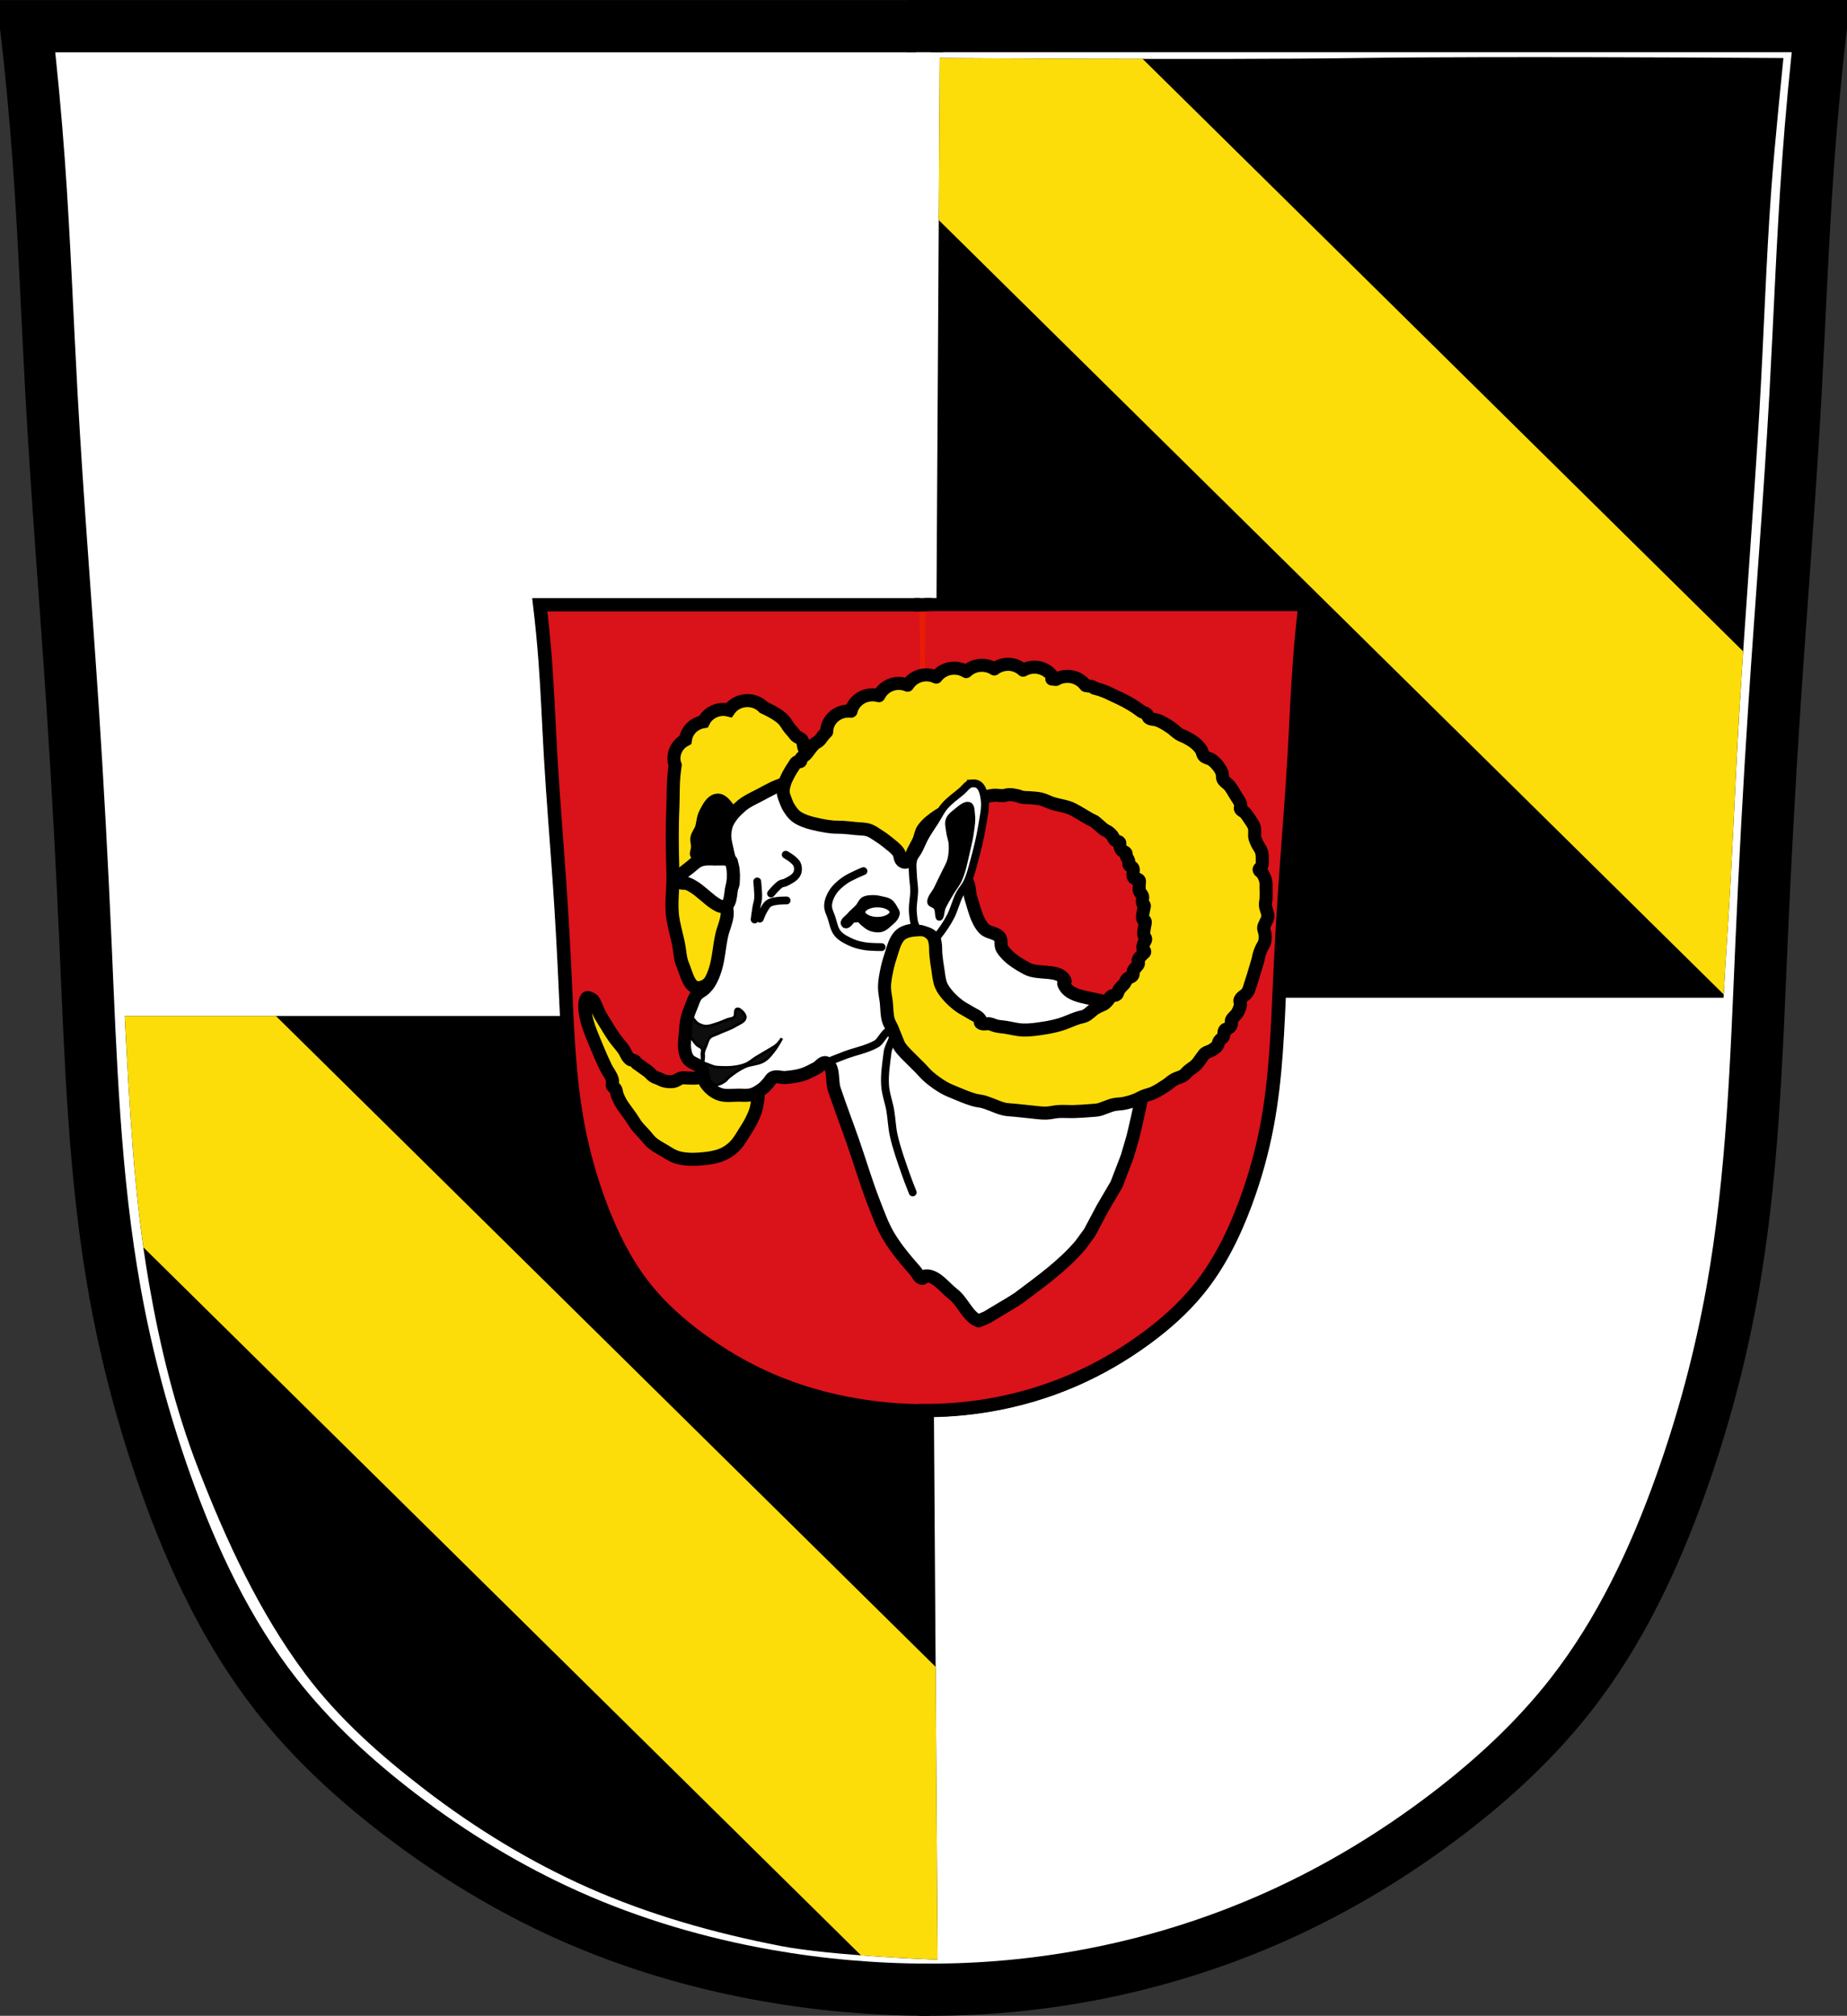 <?xml version="1.0" encoding="UTF-8" standalone="no"?>
<!-- Created with Inkscape (http://www.inkscape.org/) -->

<svg
   xmlns:dc="http://purl.org/dc/elements/1.1/"
   xmlns:cc="http://creativecommons.org/ns#"
   xmlns:rdf="http://www.w3.org/1999/02/22-rdf-syntax-ns#"
   xmlns:svg="http://www.w3.org/2000/svg"
   xmlns="http://www.w3.org/2000/svg"
   xmlns:sodipodi="http://sodipodi.sourceforge.net/DTD/sodipodi-0.dtd"
   xmlns:inkscape="http://www.inkscape.org/namespaces/inkscape"
   width="707.777"
   height="772.541"
   id="svg5280"
   version="1.1"
   inkscape:version="0.48.4 r9939"
   sodipodi:docname="Wappen Dietersheim.svg">
  <rect width="100%" height="100%" fill="#333333" stroke="none"/>
  <defs
     id="defs5282">
    <inkscape:path-effect
       is_visible="true"
       id="path-effect3875"
       effect="spiro" />
    <inkscape:path-effect
       is_visible="true"
       id="path-effect3875-7"
       effect="spiro" />
    <inkscape:path-effect
       is_visible="true"
       id="path-effect3904"
       effect="spiro" />
    <inkscape:path-effect
       is_visible="true"
       id="path-effect3875-4"
       effect="spiro" />
    <inkscape:path-effect
       is_visible="true"
       id="path-effect3875-7-5"
       effect="spiro" />
    <inkscape:path-effect
       is_visible="true"
       id="path-effect3904-5"
       effect="spiro" />
    <inkscape:path-effect
       is_visible="true"
       id="path-effect3904-4"
       effect="spiro" />
    <inkscape:path-effect
       is_visible="true"
       id="path-effect3875-74"
       effect="spiro" />
    <inkscape:path-effect
       is_visible="true"
       id="path-effect3875-7-0"
       effect="spiro" />
    <inkscape:path-effect
       is_visible="true"
       id="path-effect3904-9"
       effect="spiro" />
    <inkscape:path-effect
       is_visible="true"
       id="path-effect3875-74-6"
       effect="spiro" />
    <inkscape:path-effect
       is_visible="true"
       id="path-effect3875-7-0-1"
       effect="spiro" />
    <inkscape:path-effect
       is_visible="true"
       id="path-effect3904-9-8"
       effect="spiro" />
  </defs>
  <sodipodi:namedview
     id="base"
     pagecolor="#ffffff"
     bordercolor="#666666"
     borderopacity="1.0"
     inkscape:pageopacity="0.0"
     inkscape:pageshadow="2"
     inkscape:zoom="0.68345847"
     inkscape:cx="353.88834"
     inkscape:cy="386.27072"
     inkscape:document-units="px"
     inkscape:current-layer="layer1"
     showgrid="false"
     inkscape:window-width="1366"
     inkscape:window-height="745"
     inkscape:window-x="-8"
     inkscape:window-y="-8"
     inkscape:window-maximized="1"
     inkscape:snap-midpoints="true"
     inkscape:snap-smooth-nodes="true"
     inkscape:object-nodes="true"
     inkscape:snap-nodes="false"
     fit-margin-top="0"
     fit-margin-left="0"
     fit-margin-right="0"
     fit-margin-bottom="0" />
  <g
     inkscape:label="Ebene 1"
     inkscape:groupmode="layer"
     id="layer1"
     transform="translate(-21.307,-107.507)">
    <path
       style="fill:#ffffff;stroke:#000000;stroke-width:1px;stroke-linecap:butt;stroke-linejoin:miter;stroke-opacity:1"
       d="m 32.123,116.483 685.212,2.679 -13.396,255.866 -10.047,170.801 -18.085,111.188 -30.141,72.339 -46.217,57.603 -77.028,52.245 -83.726,27.462 -81.716,4.019 -79.037,-16.745 -61.622,-24.783 -59.613,-40.188 -45.547,-51.575 L 81.019,658.356 59.585,557.215 52.887,442.009 40.831,229.68 z"
       id="path3067-1"
       inkscape:connector-curvature="0" />
    <path
       style="fill:none;stroke:#000000;stroke-width:20;stroke-linecap:butt;stroke-linejoin:miter;stroke-miterlimit:4;stroke-opacity:1;stroke-dasharray:none"
       d="m 377.387,870.048 c -20.737,-0.002 -41.474,-1.812 -61.899,-5.401 -26.241,-4.611 -51.999,-12.178 -76.323,-23.05 C 216.176,831.322 194.531,818.126 174.525,802.834 157.044,789.471 140.73,774.43 127.169,757.102 108.33,733.028 95.137,704.972 84.895,676.17 76.44,652.391 69.889,627.931 65.408,603.094 57.397,558.686 56.035,513.391 54.041,468.311 c -1.317,-29.787 -2.918,-59.562 -4.872,-89.314 -2.63,-40.062 -5.899,-80.082 -8.119,-120.169 -1.649,-29.771 -2.719,-59.576 -4.872,-89.314 -1.256,-17.353 -2.88,-34.68 -4.872,-51.965 57.378,-1e-5 114.756,-1e-5 172.133,-1e-5 56.295,0 112.59,0 168.886,1e-5"
       id="path3873-7"
       inkscape:path-effect="#path-effect3875-4"
       inkscape:original-d="m 377.38749,870.04821 c 0,0 -41.56064,-1.48631 -61.89852,-5.40119 -26.09688,-5.02344 -52.02181,-12.2925 -76.32326,-23.04989 C 216.1918,831.42739 194.46398,818.11979 174.52505,802.83375 157.10969,789.48238 140.3112,774.67573 127.16922,757.10182 108.94181,732.72751 95.92918,704.53505 84.89528,676.16961 75.75604,652.67487 69.73241,627.93026 65.40849,603.09415 57.67519,558.67493 57.16392,513.28963 54.0412,468.31052 51.97618,438.56637 50.98648,408.75639 49.1695,378.99606 46.72289,338.92317 43.49662,298.90041 41.05001,258.82752 c -1.81698,-29.76032 -2.66782,-59.58028 -4.8717,-89.31445 -1.28597,-17.34995 -4.8717,-51.96477 -4.8717,-51.96477 0,0 115.28816,-0.80646 172.13331,-1e-5 56.84516,0.80646 168.88552,1e-5 168.88552,1e-5"
       inkscape:connector-curvature="0"
       sodipodi:nodetypes="caaaaaaaaaaczc" />
    <path
       style="fill:none;stroke:#000000;stroke-width:20;stroke-linecap:butt;stroke-linejoin:miter;stroke-miterlimit:4;stroke-opacity:1;stroke-dasharray:none"
       d="m 373.534,870.014 c 20.484,0.282 40.994,-1.366 61.17,-4.915 26.352,-4.636 52.138,-12.525 76.521,-23.543 22.944,-10.369 44.621,-23.494 64.641,-38.763 17.496,-13.345 33.8,-28.399 47.356,-45.732 18.831,-24.08 32.03,-52.131 42.274,-80.932 8.458,-23.778 15.007,-48.239 19.487,-73.075 8.01,-44.408 9.374,-89.703 11.367,-134.784 1.317,-29.787 2.918,-59.562 4.872,-89.314 2.63,-40.062 5.899,-80.082 8.119,-120.169 1.649,-29.771 2.719,-59.576 4.872,-89.314 1.256,-17.353 2.88,-34.68 4.872,-51.965 -57.378,-1e-5 -114.756,-1e-5 -172.133,-1e-5 -56.295,0 -112.59,0 -168.886,1e-5"
       id="path3873-1-1"
       inkscape:path-effect="#path-effect3875-7-5"
       inkscape:original-d="m 373.53372,870.01441 c 0,0 41.07969,-1.06561 61.16981,-4.91545 26.20997,-5.02257 52.14589,-12.67782 76.52065,-23.54336 22.94745,-10.22929 44.70173,-23.47734 64.64066,-38.76338 17.41536,-13.35137 34.21385,-28.15802 47.35583,-45.73193 18.22741,-24.37431 31.24004,-52.56677 42.27394,-80.93221 9.13924,-23.49474 15.16287,-48.23935 19.48679,-73.07546 7.7333,-44.41922 8.24457,-89.80452 11.36729,-134.78363 2.06502,-29.74415 3.05472,-59.55413 4.8717,-89.31446 2.44661,-40.07289 5.67288,-80.09565 8.11949,-120.16854 1.81698,-29.76032 2.66782,-59.58028 4.8717,-89.31445 1.28597,-17.34995 4.8717,-51.96477 4.8717,-51.96477 0,0 -115.28816,-0.80646 -172.13331,-1e-5 -56.84516,0.80646 -168.88552,1e-5 -168.88552,1e-5"
       inkscape:connector-curvature="0"
       sodipodi:nodetypes="caaaaaaaaaaczc" />
    <path
       style="fill:none;stroke:#000000;stroke-width:20;stroke-linecap:butt;stroke-linejoin:miter;stroke-miterlimit:4;stroke-opacity:1;stroke-dasharray:none"
       d="m 368.932,117.522 13.789,0"
       id="path3902-1"
       inkscape:path-effect="#path-effect3904-5"
       inkscape:original-d="m 368.93212,117.52232 13.78881,0"
       inkscape:connector-curvature="0" />
    <path
       inkscape:connector-curvature="0"
       id="path3873-0"
       d="m 69.086,496.872 c 1.867,34.362 3.458,68.789 9.341,102.64 4.188,24.1 10.029,48.12 18.881,70.918 10.688,27.524 23.266,54.87 40.921,78.522 12.729,17.053 29.005,31.429 45.874,44.385 19.313,14.833 40.375,27.728 62.628,37.597 23.539,10.438 48.653,17.514 73.93,22.388 19.699,3.799 59.935,5.222 59.935,5.222 l -2.427,-361.671 -309.084,0 z"
       style="fill:#000000;stroke:none" />
    <path
       inkscape:connector-curvature="0"
       id="path3873-1-9"
       d="m 589.766,129.422 c -17.825,0.036 -34.778,0.13 -48.251,0.323 -53.891,0.776 -160.11,0 -160.11,0 l -1.627,274.147 0,85.98 302.001,0 c 0.416,-7.597 0.848,-15.194 1.367,-22.773 1.958,-28.607 2.898,-57.26 4.62,-85.883 2.319,-38.541 5.392,-77.037 7.711,-115.578 1.723,-28.623 2.531,-57.318 4.62,-85.916 1.219,-16.687 4.62,-49.977 4.62,-49.977 0,0 -61.475,-0.433 -114.95,-0.323 z"
       style="fill:#000000;stroke:none" />
    <path
       style="fill:#fcdd09;fill-opacity:1;fill-rule:nonzero;stroke:none"
       d="m 69.094,496.875 c 1.611,29.647 3.023,59.325 7.156,88.656 l 275,271.344 c 15.434,1.173 29.344,1.656 29.344,1.656 l -0.75,-112.219 -252.812,-249.438 -57.938,0 z"
       id="rect8956-2"
       inkscape:connector-curvature="0" />
    <path
       style="fill:#fcdd09;fill-opacity:1;fill-rule:nonzero;stroke:none"
       d="m 381.406,129.75 -0.375,62.094 300.812,296.781 c 0.395,-7.181 0.822,-14.367 1.312,-21.531 1.958,-28.607 2.871,-57.252 4.594,-85.875 0.483,-8.019 1.028,-16.046 1.562,-24.062 L 459.156,130.062 c -41.071,-0.064 -77.75,-0.312 -77.75,-0.312 z"
       id="rect8956-2-8"
       inkscape:connector-curvature="0" />
    <g
       style="fill:none"
       id="g3921-2"
       transform="matrix(0.883,0,0,0.883,43.813,57.801)">
      <path
         inkscape:connector-curvature="0"
         id="path3067-4-7"
         d="m 209.053,318.234 330.903,1.245 -6.469,118.915 -4.852,79.38 -8.734,51.675 -14.556,33.62 -22.319,26.771 -37.198,24.281 -40.433,12.763 -39.463,1.868 -38.169,-7.782 -29.759,-11.518 -28.788,-18.678 -21.996,-23.97 -14.556,-36.733 -10.351,-47.006 -3.235,-53.543 -5.822,-98.681 z"
         style="fill:none;stroke:#000000;stroke-width:1.133px;stroke-linecap:butt;stroke-linejoin:miter;stroke-opacity:1" />
      <path
         sodipodi:nodetypes="caaaaaaaaaaczc"
         inkscape:connector-curvature="0"
         inkscape:original-d="m 375.78803,668.45753 c 0,0 -20.07049,-0.69078 -29.89208,-2.51024 -12.60271,-2.33466 -25.1224,-5.71299 -36.85807,-10.71254 -11.09458,-4.72643 -21.58738,-10.91121 -31.2163,-18.01547 -8.41025,-6.20513 -16.52258,-13.08657 -22.86912,-21.25415 -8.80239,-11.32807 -15.08646,-24.43066 -20.41495,-37.61364 -4.41353,-10.91929 -7.32247,-22.41948 -9.41058,-33.96218 -3.73457,-20.64405 -3.98148,-41.7371 -5.4895,-62.64136 -0.99725,-13.82374 -1.47519,-27.67806 -2.35264,-41.50932 -1.18152,-18.62409 -2.73955,-37.22484 -3.92108,-55.84893 -0.87746,-13.83126 -1.28833,-27.69024 -2.35262,-41.50932 -0.62103,-8.0635 -2.35266,-24.1509 -2.35266,-24.1509 0,0 55.67502,-0.37482 83.12672,0 27.45169,0.37481 81.55831,0 81.55831,0"
         inkscape:path-effect="#path-effect3875-74-6"
         id="path3873-8-9"
         d="m 375.788,668.458 c -10.011,-8.5e-4 -20.021,-0.842 -29.892,-2.51 -12.645,-2.138 -25.078,-5.643 -36.858,-10.713 -11.059,-4.759 -21.515,-10.885 -31.216,-18.015 -8.408,-6.18 -16.291,-13.153 -22.869,-21.254 -9.033,-11.125 -15.442,-24.174 -20.415,-37.614 -4.081,-11.03 -7.246,-22.402 -9.411,-33.962 -3.861,-20.621 -4.525,-41.684 -5.489,-62.641 -0.637,-13.844 -1.41,-27.683 -2.353,-41.509 -1.27,-18.619 -2.849,-37.217 -3.921,-55.849 -0.796,-13.836 -1.313,-27.689 -2.353,-41.509 -0.607,-8.066 -1.391,-16.119 -2.353,-24.151 l 83.127,0 81.558,0"
         style="fill:none;stroke:#000000;stroke-width:5.664;stroke-linecap:round;stroke-linejoin:miter;stroke-miterlimit:4;stroke-opacity:1;stroke-dasharray:none" />
      <g
         id="g5090">
        <g
           id="g3927"
           transform="translate(0.225,0.09)">
          <g
             id="g3921">
            <path
               style="fill:#e91c06;fill-opacity:1;stroke:#000000;stroke-width:1.133px;stroke-linecap:butt;stroke-linejoin:miter;stroke-opacity:1"
               d="m 209.053,318.234 330.903,1.245 -6.469,118.915 -4.852,79.38 -8.734,51.675 -14.556,33.62 -22.319,26.771 -37.198,24.281 -40.433,12.763 -39.463,1.868 -38.169,-7.782 -29.759,-11.518 -28.788,-18.678 -21.996,-23.97 -14.556,-36.733 -10.351,-47.006 -3.235,-53.543 -5.822,-98.681 z"
               id="path3067-4"
               inkscape:connector-curvature="0" />
            <path
               style="fill:#da121a;stroke:#000000;stroke-width:5.664;stroke-linecap:round;stroke-linejoin:miter;stroke-miterlimit:4;stroke-opacity:1;stroke-dasharray:none;fill-opacity:1"
               d="m 375.788,668.458 c -10.011,-8.5e-4 -20.021,-0.842 -29.892,-2.51 -12.645,-2.138 -25.078,-5.643 -36.858,-10.713 -11.059,-4.759 -21.515,-10.885 -31.216,-18.015 -8.408,-6.18 -16.291,-13.153 -22.869,-21.254 -9.033,-11.125 -15.442,-24.174 -20.415,-37.614 -4.081,-11.03 -7.246,-22.402 -9.411,-33.962 -3.861,-20.621 -4.525,-41.684 -5.489,-62.641 -0.637,-13.844 -1.41,-27.683 -2.353,-41.509 -1.27,-18.619 -2.849,-37.217 -3.921,-55.849 -0.796,-13.836 -1.313,-27.689 -2.353,-41.509 -0.607,-8.066 -1.391,-16.119 -2.353,-24.151 l 83.127,0 81.558,0"
               id="path3873-8"
               inkscape:path-effect="#path-effect3875-74"
               inkscape:original-d="m 375.78803,668.45753 c 0,0 -20.07049,-0.69078 -29.89208,-2.51024 -12.60271,-2.33466 -25.1224,-5.71299 -36.85807,-10.71254 -11.09458,-4.72643 -21.58738,-10.91121 -31.2163,-18.01547 -8.41025,-6.20513 -16.52258,-13.08657 -22.86912,-21.25415 -8.80239,-11.32807 -15.08646,-24.43066 -20.41495,-37.61364 -4.41353,-10.91929 -7.32247,-22.41948 -9.41058,-33.96218 -3.73457,-20.64405 -3.98148,-41.7371 -5.4895,-62.64136 -0.99725,-13.82374 -1.47519,-27.67806 -2.35264,-41.50932 -1.18152,-18.62409 -2.73955,-37.22484 -3.92108,-55.84893 -0.87746,-13.83126 -1.28833,-27.69024 -2.35262,-41.50932 -0.62103,-8.0635 -2.35266,-24.1509 -2.35266,-24.1509 0,0 55.67502,-0.37482 83.12672,0 27.45169,0.37481 81.55831,0 81.55831,0"
               inkscape:connector-curvature="0"
               sodipodi:nodetypes="caaaaaaaaaaczc" />
            <path
               style="fill:none;stroke:#000000;stroke-width:5.664;stroke-linecap:round;stroke-linejoin:miter;stroke-miterlimit:4;stroke-opacity:1;stroke-dasharray:none"
               d="m 373.927,668.442 c 9.889,0.132 19.789,-0.634 29.54,-2.284 12.697,-2.149 25.145,-5.804 36.953,-10.942 11.039,-4.803 21.509,-10.895 31.216,-18.015 8.415,-6.172 16.294,-13.151 22.869,-21.254 9.03,-11.127 15.441,-24.175 20.415,-37.614 4.082,-11.03 7.246,-22.402 9.411,-33.962 3.861,-20.621 4.525,-41.684 5.489,-62.641 0.637,-13.844 1.41,-27.683 2.353,-41.509 1.27,-18.619 2.849,-37.217 3.921,-55.849 0.796,-13.836 1.313,-27.689 2.353,-41.509 0.607,-8.066 1.391,-16.119 2.353,-24.151 l -83.127,0 -81.558,0"
               id="path3873-1-8"
               inkscape:path-effect="#path-effect3875-7-0"
               inkscape:original-d="m 373.92696,668.44182 c 0,0 19.83824,-0.49526 29.54017,-2.28449 12.65732,-2.33427 25.18233,-5.89208 36.95339,-10.94188 11.08181,-4.75412 21.5874,-10.91122 31.21632,-18.01547 8.41023,-6.20512 16.52256,-13.08658 22.8691,-21.25414 8.80239,-11.32807 15.08647,-24.43066 20.41496,-37.61365 4.41353,-10.91931 7.32247,-22.41947 9.41058,-33.96218 3.73456,-20.64404 3.98147,-41.73708 5.48949,-62.64136 0.99724,-13.82374 1.47519,-27.67807 2.35264,-41.50933 1.18151,-18.62409 2.73956,-37.22485 3.92108,-55.84894 0.87746,-13.83124 1.28834,-27.69021 2.35265,-41.50932 0.62102,-8.06346 2.35264,-24.15088 2.35264,-24.15088 0,0 -55.67503,-0.37481 -83.12673,0 -27.45171,0.37481 -81.5583,0 -81.5583,0"
               inkscape:connector-curvature="0"
               sodipodi:nodetypes="caaaaaaaaaaczc" />
            <path
               style="fill:none;stroke:#000000;stroke-width:5.664;stroke-linecap:round;stroke-linejoin:miter;stroke-miterlimit:4;stroke-opacity:1;stroke-dasharray:none"
               d="m 371.705,318.717 6.659,0"
               id="path3902-2"
               inkscape:path-effect="#path-effect3904-9"
               inkscape:original-d="m 371.70476,318.71742 6.65891,0"
               inkscape:connector-curvature="0" />
          </g>
        </g>
        <path
           style="fill:#da121a;stroke:#000000;stroke-width:5.664;stroke-linecap:round;stroke-linejoin:miter;stroke-miterlimit:4;stroke-opacity:1;stroke-dasharray:none;fill-opacity:1"
           d="m 373.927,668.442 c 9.889,0.132 19.789,-0.634 29.54,-2.284 12.697,-2.149 25.145,-5.804 36.953,-10.942 11.039,-4.803 21.509,-10.895 31.216,-18.015 8.415,-6.172 16.294,-13.151 22.869,-21.254 9.03,-11.127 15.441,-24.175 20.415,-37.614 4.082,-11.03 7.246,-22.402 9.411,-33.962 3.861,-20.621 4.525,-41.684 5.489,-62.641 0.637,-13.844 1.41,-27.683 2.353,-41.509 1.27,-18.619 2.849,-37.217 3.921,-55.849 0.796,-13.836 1.313,-27.689 2.353,-41.509 0.607,-8.066 1.391,-16.119 2.353,-24.151 l -83.127,0 -81.558,0"
           id="path3873-1-8-5"
           inkscape:path-effect="#path-effect3875-7-0-1"
           inkscape:original-d="m 373.92696,668.44182 c 0,0 19.83824,-0.49526 29.54017,-2.28449 12.65732,-2.33427 25.18233,-5.89208 36.95339,-10.94188 11.08181,-4.75412 21.5874,-10.91122 31.21632,-18.01547 8.41023,-6.20512 16.52256,-13.08658 22.8691,-21.25414 8.80239,-11.32807 15.08647,-24.43066 20.41496,-37.61365 4.41353,-10.91931 7.32247,-22.41947 9.41058,-33.96218 3.73456,-20.64404 3.98147,-41.73708 5.48949,-62.64136 0.99724,-13.82374 1.47519,-27.67807 2.35264,-41.50933 1.18151,-18.62409 2.73956,-37.22485 3.92108,-55.84894 0.87746,-13.83124 1.28834,-27.69021 2.35265,-41.50932 0.62102,-8.06346 2.35264,-24.15088 2.35264,-24.15088 0,0 -55.67503,-0.37481 -83.12673,0 -27.45171,0.37481 -81.5583,0 -81.5583,0"
           inkscape:connector-curvature="0"
           sodipodi:nodetypes="caaaaaaaaaaczc" />
      </g>
      <path
         inkscape:connector-curvature="0"
         inkscape:original-d="m 371.70476,318.71742 6.65891,0"
         inkscape:path-effect="#path-effect3904-9-8"
         id="path3902-2-4"
         d="m 371.705,318.717 6.659,0"
         style="fill:none;stroke:#000000;stroke-width:5.664;stroke-linecap:round;stroke-linejoin:miter;stroke-miterlimit:4;stroke-opacity:1;stroke-dasharray:none" />
    </g>
    <path
       inkscape:connector-curvature="0"
       id="path5017"
       d="m 307.713,376.007 c -2.961,0 -5.563,1.444 -7.062,3.656 -0.682,-0.171 -1.387,-0.281 -2.125,-0.281 -3.406,0 -6.333,1.935 -7.656,4.719 -3.639,0.592 -6.458,3.404 -6.906,6.938 -2.623,1.363 -4.406,4.038 -4.406,7.094 0,0.916 0.174,1.774 0.469,2.594 -0.143,1.023 -0.258,2.045 -0.375,3.062 -0.472,4.119 -0.323,8.294 -0.469,12.438 -0.081,2.302 -0.18,4.604 -0.219,6.906 -0.058,3.452 -0.039,6.923 0,10.375 0.038,3.377 0.208,6.748 0.219,10.125 0.016,4.758 -0.666,9.513 -0.219,14.25 0.361,3.829 1.573,7.545 2.344,11.312 0.549,2.683 0.558,5.54 1.625,8.062 1.383,3.269 2.456,8.98 6,8.781 7.917,-0.443 7.63,-13.914 11.188,-21 4.189,-8.342 12.319,-16.015 11.969,-25.344 -0.146,-3.88 -6.963,-6.437 -5.75,-10.125 0.472,-1.436 2.813,-1.094 4.125,-1.844 2.291,-1.31 4.723,-2.587 6.438,-4.594 1.114,-1.304 1.596,-3.035 2.312,-4.594 0.661,-1.437 1.108,-2.975 1.844,-4.375 1.059,-2.016 2.381,-3.885 3.688,-5.75 0.942,-1.345 1.795,-2.792 3,-3.906 1.14,-1.055 2.455,-1.979 3.906,-2.531 0.943,-0.359 2.53,0.44 2.969,-0.469 0.269,-0.557 -0.539,-1.127 -0.906,-1.625 -0.933,-1.267 -2.345,-2.128 -3.219,-3.438 -0.515,-0.771 -0.851,-1.656 -1.156,-2.531 -0.313,-0.896 -0.15,-1.999 -0.688,-2.781 -0.531,-0.772 -1.623,-0.96 -2.312,-1.594 -0.441,-0.406 -0.738,-0.917 -1.125,-1.375 -0.456,-0.54 -0.967,-1.071 -1.406,-1.625 -0.887,-1.118 -1.487,-2.465 -2.531,-3.438 -1.79,-1.669 -3.995,-2.85 -6.188,-3.938 -0.365,-0.181 -0.752,-0.353 -1.125,-0.531 -1.539,-1.624 -3.778,-2.625 -6.25,-2.625 z"
       style="fill:#fcdd09;fill-opacity:1;stroke:#000000;stroke-width:5;stroke-linecap:round;stroke-linejoin:miter;stroke-miterlimit:4;stroke-opacity:1;stroke-dasharray:none" />
    <path
       style="fill:#000000;fill-opacity:1;stroke:#000000;stroke-width:5;stroke-linecap:round;stroke-linejoin:miter;stroke-miterlimit:4;stroke-opacity:1;stroke-dasharray:none"
       d="m 306.332,429.121 c 0,0 -1.687,-3.376 -2.531,-5.064 -1.074,-2.148 -1.706,-4.582 -3.221,-6.445 -1.172,-1.441 -2.521,-3.605 -4.371,-3.453 -2.272,0.188 -3.508,3.062 -4.602,5.064 -0.991,1.813 -0.903,4.044 -1.611,5.985 -0.435,1.193 -1.377,2.204 -1.611,3.453 -0.212,1.134 0.295,2.301 0.23,3.453 -0.049,0.856 -0.46,2.532 -0.46,2.532"
       id="path5019"
       inkscape:connector-curvature="0"
       sodipodi:nodetypes="caaaaaaac" />
    <path
       style="fill:#fcdd09;fill-opacity:1;stroke:#000000;stroke-width:5;stroke-linecap:butt;stroke-linejoin:round;stroke-miterlimit:4;stroke-opacity:1;stroke-dasharray:none"
       d="m 246.344,489.823 c -0.496,0.213 -0.626,0.905 -0.767,1.426 -0.268,0.989 -0.183,2.049 -0.11,3.071 0.118,1.631 0.443,3.25 0.877,4.826 0.776,2.822 1.968,5.515 3.07,8.226 1.263,3.109 2.603,6.189 4.056,9.213 0.786,1.636 2.089,3.063 2.522,4.826 0.079,0.32 0,0.658 0,0.987 0,0.439 -0.178,0.915 0,1.316 0.2,0.449 0.832,0.572 1.096,0.987 0.472,0.742 0.456,1.701 0.767,2.523 0.342,0.902 0.742,1.786 1.206,2.632 0.356,0.649 0.788,1.254 1.206,1.865 0.916,1.34 1.925,2.615 2.85,3.949 0.751,1.083 1.383,2.25 2.193,3.29 0.938,1.205 2.05,2.264 3.07,3.4 0.917,1.021 1.698,2.18 2.741,3.071 1.388,1.185 3.037,2.027 4.605,2.961 1.433,0.854 2.823,1.828 4.385,2.413 1.296,0.485 2.681,0.73 4.056,0.877 1.781,0.19 3.587,0.135 5.372,0 2.175,-0.165 4.367,-0.403 6.468,-0.987 1.295,-0.36 2.571,-0.851 3.728,-1.536 1.252,-0.742 2.41,-1.673 3.399,-2.742 1.535,-1.66 2.624,-3.686 3.837,-5.594 0.774,-1.217 1.55,-2.438 2.193,-3.729 0.724,-1.452 1.399,-2.942 1.864,-4.497 0.224,-0.749 0.307,-1.533 0.439,-2.303 0.124,-0.729 0.347,-1.454 0.329,-2.194 -0.036,-1.491 0.159,-3.315 -0.877,-4.387 -1.878,-1.945 -5.252,-1.289 -7.894,-1.865 -3.459,-0.754 -6.875,-2.093 -10.415,-2.084 -1.455,0.004 -2.828,0.73 -4.276,0.877 -1.163,0.118 -2.339,0 -3.508,0 -0.841,0 -1.704,-0.193 -2.522,0 -0.477,0.113 -0.871,0.452 -1.316,0.658 -0.505,0.234 -0.987,0.562 -1.535,0.658 -1.226,0.214 -2.518,0.075 -3.728,-0.219 -0.699,-0.17 -1.312,-0.594 -1.973,-0.877 -0.618,-0.264 -1.283,-0.43 -1.864,-0.768 -0.36,-0.209 -0.674,-0.492 -0.987,-0.768 -0.349,-0.308 -0.633,-0.685 -0.987,-0.987 -0.618,-0.526 -1.316,-0.951 -1.973,-1.426 -0.658,-0.475 -1.307,-0.963 -1.973,-1.426 -0.216,-0.15 -0.465,-0.259 -0.658,-0.439 -0.305,-0.284 -0.425,-0.75 -0.767,-0.987 -0.503,-0.349 -1.264,-0.181 -1.754,-0.548 -1.266,-0.948 -1.702,-2.669 -2.631,-3.949 -1.04,-1.432 -2.254,-2.732 -3.289,-4.168 -0.895,-1.242 -1.721,-2.534 -2.522,-3.839 -0.154,-0.251 -0.289,-0.514 -0.439,-0.768 -0.931,-1.584 -2.006,-3.085 -2.85,-4.716 -0.587,-1.134 -0.978,-2.361 -1.535,-3.51 -0.271,-0.559 -0.465,-1.18 -0.877,-1.645 -0.296,-0.334 -0.692,-0.578 -1.096,-0.768 -0.377,-0.177 -0.823,-0.493 -1.206,-0.329 z"
       id="path5025"
       inkscape:connector-curvature="0"
       sodipodi:nodetypes="aaaaaaaaaaaaaaaaaaaaaaaaaaaaaaaaaaaaaaaaaaaaaaaaaaaaaaaa" />
    <path
       inkscape:connector-curvature="0"
       style="fill:#ffffff;fill-opacity:1;stroke:#000000;stroke-width:5;stroke-linecap:round;stroke-linejoin:round;stroke-miterlimit:4;stroke-opacity:1;stroke-dasharray:none"
       d="m 323.865,407.544 c -0.608,0.044 -1.218,0.159 -1.803,0.305 -3.527,0.88 -6.704,2.848 -9.931,4.522 -2.245,1.164 -4.607,2.207 -6.547,3.828 -2.128,1.779 -4.163,3.847 -5.409,6.325 -0.763,1.516 -1.088,3.269 -1.137,4.966 -0.066,2.287 0.706,4.522 1.137,6.769 0.334,1.739 1.11,3.417 1.11,5.187 0,1.77 -0.481,3.533 -1.11,5.187 -0.491,1.291 -1.248,2.465 -2.025,3.606 -0.872,1.282 -2.94,3.606 -2.94,3.606 0,0 2.547,-1.533 3.606,-0.888 1.122,0.684 0.693,2.529 0.888,3.828 0.168,1.118 0.358,2.259 0.25,3.384 -0.254,2.633 -1.467,5.104 -2.053,7.684 -0.983,4.331 -1.162,8.85 -2.469,13.094 -0.555,1.803 -1.273,3.572 -2.247,5.187 -0.497,0.825 -1.147,1.569 -1.831,2.247 -0.951,0.943 -2.301,1.421 -3.135,2.469 -0.88,1.106 -1.297,2.547 -1.831,3.856 -0.692,1.696 -1.391,3.403 -1.803,5.187 -0.426,1.845 -0.518,3.743 -0.666,5.631 -0.159,2.026 -0.528,4.094 -0.222,6.103 0.204,1.341 0.506,2.774 1.359,3.828 0.999,1.233 2.662,1.727 4.05,2.497 0.147,0.082 0.333,0.095 0.444,0.222 1.521,1.735 0.956,4.654 2.275,6.547 1.222,1.754 2.974,3.272 4.966,4.05 2.386,0.932 5.095,0.427 7.656,0.444 1.657,0.011 3.372,0.23 4.966,-0.222 1.49,-0.422 2.841,-1.314 4.078,-2.247 0.849,-0.641 1.517,-1.473 2.247,-2.247 0.621,-0.659 0.977,-1.682 1.803,-2.053 1.441,-0.647 3.17,0.135 4.744,0 2.206,-0.189 4.432,-0.455 6.547,-1.11 1.897,-0.587 3.64,-1.595 5.409,-2.497 1.23,-0.627 2.323,-2.535 3.606,-2.025 3.294,1.31 2.041,6.79 3.162,10.153 2.198,6.59 4.698,13.082 6.991,19.64 2.755,7.882 5.095,15.911 8.128,23.69 1.701,4.362 3.273,8.837 5.659,12.872 2.894,4.894 6.628,9.262 10.375,13.537 0.836,0.954 1.431,2.843 2.691,2.691 0.301,-0.036 0.177,-0.705 0.472,-0.777 4.275,-1.039 7.771,4.203 11.263,6.88 3.664,2.809 5.632,8.755 9.737,10.209 l 3.107,-1.304 9.404,-5.631 2.885,-1.831 c 0.138,-0.109 0.277,-0.229 0.416,-0.333 8.129,-6.101 16.549,-12.121 23.136,-19.862 0.06,-0.07 0.107,-0.151 0.166,-0.222 l 3.412,-4.633 4.993,-9.404 5.326,-9.071 4.078,-10.625 2.136,-7.296 c 1.21,-4.869 2.256,-9.791 3.329,-14.675 l 0.028,-0.111 1.387,-10.763 1.332,-13.704 c -0.734,-3.449 -2.049,-6.818 -4.549,-9.099 -3.065,-2.796 -8.035,-2.117 -11.928,-3.551 -5.493,-2.023 -14.137,-1.573 -16.062,-7.102 -0.131,-0.375 0.705,-0.686 0.555,-1.054 -1.939,-4.761 -10.155,-2.295 -14.675,-4.744 -3.567,-1.933 -7.339,-4.198 -9.46,-7.656 -0.766,-1.249 -0.048,-3.124 -0.915,-4.3 -1.379,-1.87 -4.55,-1.656 -6.103,-3.384 -2.839,-3.159 -3.672,-7.689 -4.966,-11.734 -0.634,-1.982 -0.384,-4.223 -1.332,-6.075 -2.062,-4.032 -6.061,-6.745 -9.043,-10.153 -2.353,-2.69 -3.894,-6.344 -6.991,-8.128 -1.061,-0.611 -2.395,-0.876 -3.606,-0.694 -1.597,0.241 -2.846,1.57 -4.3,2.275 -0.667,0.323 -1.284,0.898 -2.025,0.888 -3.667,-0.05 -6.574,-3.266 -9.931,-4.744 -3.861,-1.699 -7.944,-2.892 -11.734,-4.744 -2.968,-1.449 -5.935,-2.949 -8.572,-4.938 -2.336,-1.761 -3.876,-4.502 -6.325,-6.103 -1.158,-0.757 -2.464,-1.355 -3.828,-1.581 -0.595,-0.099 -1.195,-0.128 -1.803,-0.083 z"
       id="path4096" />
    <path
       inkscape:connector-curvature="0"
       id="path4980"
       d="m 407.588,362.101 c -1.997,0 -3.835,0.668 -5.281,1.781 -1.354,-0.89 -2.983,-1.406 -4.75,-1.406 -2.355,0 -4.473,0.915 -6,2.406 -1.324,-0.831 -2.924,-1.312 -4.625,-1.312 -2.847,0 -5.353,1.367 -6.875,3.438 -1.126,-0.538 -2.377,-0.875 -3.719,-0.875 -3.089,0 -5.787,1.595 -7.25,3.969 -1.031,-0.431 -2.147,-0.688 -3.344,-0.688 -3.405,0 -6.333,1.933 -7.656,4.719 -0.771,-0.223 -1.59,-0.344 -2.438,-0.344 -4.008,0 -7.373,2.692 -8.219,6.281 -0.306,-0.036 -0.622,-0.062 -0.938,-0.062 -4.613,0 -8.353,3.569 -8.406,7.969 -0.428,0.413 -0.822,0.878 -1.219,1.312 -0.584,0.64 -0.959,1.432 -1.594,2.031 -0.543,0.513 -1.317,0.812 -1.875,1.312 -0.558,0.5 -0.999,1.088 -1.469,1.656 -0.645,0.779 -1.133,1.644 -1.844,2.375 -0.556,0.572 -1.494,0.885 -1.875,1.562 -0.181,0.321 0.149,0.799 -0.125,1.062 -0.338,0.325 -1.052,0.01 -1.469,0.25 -0.455,0.262 -0.652,0.776 -0.938,1.188 -0.827,1.193 -1.586,2.415 -2.25,3.688 -0.565,1.082 -1.129,2.188 -1.469,3.344 -0.32,1.086 -0.606,2.222 -0.531,3.344 0.082,1.231 0.617,2.395 1.062,3.562 0.296,0.775 0.617,1.566 1.062,2.281 0.743,1.193 1.533,2.388 2.656,3.312 1.024,0.843 2.319,1.408 3.594,1.906 1.863,0.728 3.864,1.15 5.844,1.562 1.533,0.32 3.091,0.575 4.656,0.719 1.279,0.117 2.592,0.045 3.875,0.125 1.689,0.106 3.35,0.288 5.031,0.469 1.643,0.177 3.381,0.092 4.938,0.594 1.423,0.458 2.611,1.371 3.844,2.156 1.207,0.769 2.375,1.604 3.469,2.5 1.457,1.194 3.066,2.319 4.125,3.812 0.737,1.04 0.42,2.609 1.438,3.438 0.374,0.304 0.986,0.508 1.469,0.375 0.781,-0.215 1.162,-1.034 1.594,-1.656 0.535,-0.771 0.778,-1.701 1.188,-2.531 0.69,-1.398 1.531,-2.734 2.156,-4.156 0.616,-1.403 0.702,-3.003 1.594,-4.281 1.512,-2.167 3.795,-3.862 6.094,-5.375 1.135,-0.747 2.476,-1.189 3.719,-1.781 0.84,-0.4 1.645,-0.878 2.531,-1.188 0.811,-0.283 1.719,-0.313 2.531,-0.594 1.35,-0.466 2.517,-1.295 3.844,-1.812 1.208,-0.471 2.461,-0.837 3.719,-1.188 1.488,-0.414 2.983,-0.906 4.531,-1.062 1.278,-0.129 2.562,0.219 3.844,0.125 0.676,-0.049 1.323,-0.353 2,-0.375 1.071,-0.035 2.145,0.152 3.188,0.375 0.641,0.137 1.231,0.468 1.875,0.594 0.999,0.196 2.045,0.122 3.062,0.219 1.421,0.135 2.87,0.167 4.25,0.5 1.534,0.37 2.877,1.184 4.375,1.656 1.998,0.63 4.136,0.91 6.125,1.562 0.503,0.165 0.997,0.367 1.469,0.594 1.105,0.532 2.131,1.175 3.188,1.781 1.294,0.742 2.526,1.542 3.844,2.25 0.476,0.256 1.015,0.432 1.469,0.719 0.436,0.275 0.795,0.645 1.188,0.969 0.9,0.742 1.683,1.587 2.656,2.25 0.411,0.28 0.936,0.434 1.344,0.719 0.593,0.415 1.146,0.896 1.594,1.438 0.448,0.543 0.538,1.297 1.062,1.781 0.498,0.46 1.485,0.415 1.844,0.969 0.156,0.241 -0.044,0.537 0,0.812 0.112,0.697 0.244,1.45 0.688,2.031 0.411,0.538 1.362,0.62 1.719,1.188 0.197,0.313 0.021,0.746 0.125,1.094 0.2,0.67 0.75,1.233 0.938,1.906 0.142,0.503 -0.129,1.066 0.125,1.531 0.289,0.531 1.175,0.659 1.469,1.188 0.218,0.393 0.125,0.874 0.125,1.312 0,0.439 -0.174,0.876 -0.125,1.312 0.046,0.413 0.104,0.874 0.406,1.188 0.48,0.497 1.606,0.289 2,0.844 0.333,0.469 0,1.131 0,1.688 l 0,1.531 c 0,0.238 -0.064,0.487 0,0.719 0.228,0.828 1.084,1.422 1.312,2.25 0.085,0.309 0,0.651 0,0.969 0,0.556 -0.189,1.127 0,1.656 0.116,0.325 0.56,0.513 0.656,0.844 0.101,0.348 -0.071,0.706 -0.125,1.062 -0.151,0.997 -0.493,1.995 -0.531,3 -0.017,0.439 -0.102,0.924 0.125,1.312 0.161,0.275 0.676,0.309 0.812,0.594 0.281,0.585 -0.052,1.273 -0.125,1.906 -0.064,0.559 -0.237,1.096 -0.281,1.656 -0.053,0.674 -0.159,1.371 0,2.031 0.113,0.469 0.641,0.833 0.656,1.312 0.024,0.767 -0.714,1.409 -0.906,2.156 -0.12,0.466 -0.239,0.934 -0.156,1.406 0.089,0.51 0.778,0.927 0.688,1.438 -0.064,0.362 -0.549,0.564 -0.812,0.844 -0.223,0.237 -0.454,0.467 -0.656,0.719 -0.395,0.492 -0.905,0.941 -1.062,1.531 -0.124,0.465 0.251,0.973 0.125,1.438 -0.099,0.364 -0.429,0.654 -0.656,0.969 -0.433,0.602 -1.112,1.096 -1.344,1.781 -0.103,0.304 0.049,0.623 0,0.938 -0.045,0.286 -0.062,0.609 -0.25,0.844 -0.502,0.626 -1.56,0.731 -2.125,1.312 -0.455,0.469 -0.558,1.136 -0.938,1.656 -0.379,0.519 -0.923,0.945 -1.344,1.438 -0.328,0.385 -0.643,0.764 -0.906,1.188 -0.328,0.529 -0.316,1.278 -0.812,1.688 -0.516,0.425 -1.434,0.224 -2,0.594 -0.666,0.435 -0.932,1.22 -1.469,1.781 -0.449,0.469 -0.878,0.951 -1.438,1.312 -0.241,0.156 -0.55,0.219 -0.812,0.344 -0.807,0.382 -1.622,0.726 -2.375,1.188 -1.377,0.843 -2.411,2.158 -3.875,2.875 -0.898,0.439 -1.946,0.527 -2.906,0.844 -2.255,0.745 -4.376,1.82 -6.656,2.5 -1.907,0.569 -3.866,0.995 -5.844,1.312 -2.808,0.45 -5.649,0.897 -8.5,0.812 -2.293,-0.068 -4.518,-0.721 -6.781,-1.062 -1.106,-0.167 -2.256,-0.222 -3.344,-0.469 -0.91,-0.206 -1.741,-0.655 -2.656,-0.844 -1.13,-0.233 -2.627,0.4 -3.438,-0.344 -0.342,-0.314 0.08,-0.928 -0.156,-1.312 -0.808,-1.315 -2.61,-1.872 -3.969,-2.75 -1.346,-0.87 -2.854,-1.544 -4.125,-2.5 -1.609,-1.21 -3.099,-2.568 -4.375,-4.062 -1.002,-1.174 -1.955,-2.427 -2.531,-3.812 -0.786,-1.891 -0.882,-3.973 -1.219,-5.969 -0.327,-1.939 -0.591,-3.859 -0.781,-5.812 -0.147,-1.506 0.007,-3.042 -0.281,-4.531 -0.158,-0.817 -0.287,-1.705 -0.781,-2.406 -0.67,-0.951 -1.627,-1.808 -2.781,-2.25 -1.144,-0.438 -2.51,-0.339 -3.75,-0.25 -1.543,0.111 -3.125,0.332 -4.5,0.969 -0.892,0.414 -1.684,1.037 -2.25,1.781 -1.675,2.201 -2.206,4.949 -3.062,7.5 -0.604,1.799 -1.102,3.65 -1.469,5.5 -0.398,2.009 -0.795,4.022 -0.812,6.062 -0.017,1.957 0.464,3.897 0.688,5.844 0.264,2.304 0.155,4.659 0.781,6.906 0.313,1.124 1.007,2.137 1.469,3.219 0.657,1.537 1.208,3.122 1.875,4.656 0.332,0.763 0.59,1.58 1.062,2.281 1.335,1.981 3.216,3.595 4.906,5.344 0.904,0.935 1.864,1.826 2.781,2.75 1.169,1.178 2.197,2.473 3.469,3.562 1.756,1.505 3.677,2.882 5.719,4.062 1.299,0.751 2.725,1.319 4.125,1.906 2.482,1.041 4.952,2.098 7.562,2.844 1.168,0.334 2.421,0.4 3.594,0.719 0.819,0.223 1.61,0.562 2.406,0.844 1.776,0.628 3.464,1.479 5.312,1.906 1.384,0.32 2.831,0.315 4.25,0.469 1.904,0.206 3.81,0.421 5.719,0.594 2.08,0.188 4.161,0.553 6.25,0.5 1.566,-0.04 3.062,-0.494 4.625,-0.594 1.989,-0.127 4.007,0.056 6,0 2.13,-0.06 4.253,-0.197 6.375,-0.375 1.067,-0.09 2.147,-0.114 3.188,-0.344 0.735,-0.162 1.417,-0.478 2.125,-0.719 1.154,-0.393 2.273,-0.914 3.469,-1.188 1.299,-0.297 2.661,-0.234 3.969,-0.5 1.544,-0.314 3.077,-0.752 4.531,-1.312 1.02,-0.393 1.929,-0.99 2.938,-1.406 1.249,-0.515 2.62,-0.752 3.844,-1.312 1.795,-0.822 3.439,-1.93 5.062,-3 1.015,-0.669 1.844,-1.518 2.906,-2.125 1.12,-0.64 2.524,-0.857 3.594,-1.562 0.732,-0.483 1.22,-1.216 1.875,-1.781 0.928,-0.801 2.046,-1.39 2.906,-2.25 1.042,-1.042 1.745,-2.333 2.656,-3.469 0.259,-0.323 0.475,-0.711 0.812,-0.969 0.724,-0.553 1.747,-0.705 2.531,-1.188 0.777,-0.478 1.589,-0.962 2.125,-1.656 0.431,-0.558 0.396,-1.322 0.781,-1.906 0.416,-0.631 1.24,-1.027 1.594,-1.688 0.411,-0.765 -0.016,-1.807 0.531,-2.5 0.355,-0.451 1.15,-0.43 1.594,-0.812 0.416,-0.359 0.776,-0.815 0.938,-1.312 0.161,-0.496 -0.175,-1.07 0,-1.562 0.395,-1.113 1.654,-1.805 2.25,-2.844 0.557,-0.972 1.054,-2.042 1.219,-3.125 0.096,-0.631 -0.385,-1.303 -0.156,-1.906 0.455,-1.199 2.104,-1.748 2.812,-2.844 0.682,-1.054 0.908,-2.305 1.312,-3.469 0.589,-1.693 1.082,-3.412 1.594,-5.125 0.415,-1.387 0.852,-2.759 1.219,-4.156 0.146,-0.554 0.213,-1.138 0.375,-1.688 0.226,-0.765 0.496,-1.511 0.812,-2.25 0.383,-0.896 1.065,-1.691 1.312,-2.625 0.256,-0.967 0.233,-1.977 0.156,-2.969 -0.069,-0.886 -0.612,-1.74 -0.531,-2.625 0.054,-0.589 0.437,-1.131 0.656,-1.688 0.313,-0.794 0.865,-1.536 0.938,-2.375 0.132,-1.53 -0.866,-2.998 -0.938,-4.531 -0.037,-0.798 0.206,-1.577 0.25,-2.375 0.075,-1.349 0.033,-2.712 0,-4.062 -0.022,-0.914 0.079,-1.823 -0.125,-2.719 -0.227,-0.998 -0.636,-1.985 -1.188,-2.875 -0.353,-0.57 -1.328,-0.911 -1.344,-1.562 -0.012,-0.485 0.752,-0.732 0.938,-1.188 0.336,-0.824 0.273,-1.747 0.281,-2.625 0.006,-0.996 0.01,-2.007 -0.281,-2.969 -0.373,-1.235 -1.327,-2.276 -1.844,-3.469 -0.335,-0.773 -0.678,-1.554 -0.812,-2.375 -0.032,-0.197 0.009,-0.395 0,-0.594 -0.022,-0.994 0.151,-2.006 -0.125,-2.969 -0.321,-1.118 -1.103,-2.095 -1.75,-3.094 -0.561,-0.867 -1.118,-1.737 -1.844,-2.5 -0.509,-0.535 -1.432,-0.783 -1.719,-1.438 -0.211,-0.482 0.232,-1.054 0.125,-1.562 -0.284,-1.344 -1.284,-2.479 -2,-3.688 -0.745,-1.258 -1.44,-2.536 -2.375,-3.688 -0.702,-0.864 -1.901,-1.438 -2.406,-2.406 -0.399,-0.763 -0.118,-1.698 -0.406,-2.5 -0.352,-0.981 -0.926,-1.88 -1.594,-2.719 -0.673,-0.846 -1.456,-1.647 -2.375,-2.281 -0.88,-0.607 -2.2,-0.693 -2.938,-1.438 -0.634,-0.64 -0.58,-1.637 -1.062,-2.375 -0.606,-0.926 -1.38,-1.763 -2.25,-2.5 -0.992,-0.841 -2.182,-1.513 -3.344,-2.156 -0.894,-0.495 -1.915,-0.78 -2.781,-1.312 -1.166,-0.716 -2.069,-1.726 -3.188,-2.5 -1.187,-0.822 -2.413,-1.589 -3.719,-2.25 -0.552,-0.28 -1.123,-0.524 -1.719,-0.719 -0.949,-0.31 -2.139,-0.164 -2.938,-0.719 -0.565,-0.392 -0.543,-1.216 -1.062,-1.656 -0.432,-0.366 -1.091,-0.435 -1.594,-0.719 -0.855,-0.483 -1.587,-1.158 -2.406,-1.688 -1.296,-0.838 -2.602,-1.634 -3.969,-2.375 -1.425,-0.772 -2.93,-1.433 -4.406,-2.125 -1.317,-0.617 -2.599,-1.296 -3.969,-1.812 -1.183,-0.446 -2.415,-0.826 -3.656,-1.125 -0.469,-0.419 -0.947,-0.719 -1.344,-0.719 -0.354,0 -1.086,-0.118 -1.969,-0.281 -1.517,-2.109 -4.059,-3.5 -6.938,-3.5 -1.62,0 -3.154,0.429 -4.438,1.188 -0.533,-0.068 -1.222,-0.129 -1.562,-0.188 l 0.188,-1.094 c -1.522,-2.071 -4.028,-3.438 -6.875,-3.438 -1.575,0 -3.052,0.436 -4.312,1.156 -1.505,-1.383 -3.526,-2.25 -5.781,-2.25 z"
       style="fill:#fcdd09;fill-opacity:1;stroke:#000000;stroke-width:5;stroke-linecap:butt;stroke-linejoin:round;stroke-miterlimit:4;stroke-opacity:1;stroke-dasharray:none" />
    <path
       style="fill:#000000;stroke:#000000;stroke-width:3;stroke-linecap:round;stroke-linejoin:miter;stroke-miterlimit:4;stroke-opacity:1;stroke-dasharray:none"
       d="m 345.134,461.611 c -0.809,-0.818 1.185,-1.982 1.915,-2.872 1.049,-1.28 2.426,-2.26 3.511,-3.51 0.697,-0.804 1.012,-1.99 1.915,-2.553 0.965,-0.602 2.214,-0.612 3.351,-0.638 1.128,-0.026 2.253,0.219 3.351,0.479 0.982,0.232 2.053,0.367 2.872,0.957 0.863,0.622 1.394,1.626 1.915,2.553 0.281,0.499 0.722,1.029 0.638,1.596 -0.25,1.684 -1.919,2.857 -3.191,3.989 -0.75,0.667 -1.577,1.361 -2.553,1.596 -1.194,0.287 -2.511,0.087 -3.67,-0.319 -1.086,-0.381 -1.964,-1.209 -2.872,-1.915 -0.565,-0.439 -0.928,-1.18 -1.596,-1.436 -0.497,-0.191 -1.064,0 -1.596,0 -0.266,0 -0.543,-0.076 -0.798,0 -1.216,0.361 -2.299,2.977 -3.191,2.074 z"
       id="path4102"
       inkscape:connector-curvature="0"
       sodipodi:nodetypes="aaaaaaaaaaaaaaaaa" />
    <path
       sodipodi:type="arc"
       style="fill:#ffffff;fill-opacity:1;stroke:#000000;stroke-width:3.822;stroke-linecap:round;stroke-linejoin:round;stroke-miterlimit:4;stroke-opacity:1;stroke-dasharray:none;stroke-dashoffset:0"
       id="path4104"
       sodipodi:cx="1123.1925"
       sodipodi:cy="411.61917"
       sodipodi:rx="8.2174263"
       sodipodi:ry="4.1087132"
       d="m 1131.41,411.619 a 8.217,4.109 0 1 1 -16.435,0 8.217,4.109 0 1 1 16.435,0 z"
       transform="matrix(0.738,0,0,0.835,-471.376,113.368)" />
    <path
       style="fill:none;stroke:#000000;stroke-width:4;stroke-linecap:round;stroke-linejoin:miter;stroke-miterlimit:4;stroke-opacity:1;stroke-dasharray:none"
       d="m 300.101,451.249 c 0,0 1.158,-1.678 1.638,-2.575 0.363,-0.677 0.755,-1.36 0.936,-2.107 0.157,-0.646 0.118,-1.325 0.117,-1.99 0,-1.29 -0.007,-2.593 -0.234,-3.862 -0.166,-0.923 -0.819,-2.692 -0.819,-2.692"
       id="path4106"
       inkscape:connector-curvature="0"
       sodipodi:nodetypes="caaaac" />
    <path
       style="fill:#000000;fill-opacity:0.942;stroke:#000000;stroke-width:1px;stroke-linecap:butt;stroke-linejoin:miter;stroke-opacity:1"
       d="m 288.866,515.5 c 1.297,-1.973 4.666,0.78 7.022,0.936 2.102,0.14 4.228,0.246 6.32,0 1.673,-0.196 3.367,-0.508 4.915,-1.17 1.453,-0.621 2.636,-1.744 3.979,-2.575 1.696,-1.049 3.461,-1.982 5.149,-3.043 0.953,-0.599 1.979,-1.112 2.809,-1.873 0.736,-0.675 1.873,-2.341 1.873,-2.341 0,0 -1.574,2.906 -2.575,4.213 -1.241,1.621 -2.481,3.367 -4.213,4.447 -2.219,1.384 -5.125,1.224 -7.49,2.341 -2.192,1.034 -4.205,2.451 -6.086,3.979 -0.514,0.417 -0.856,1.033 -1.404,1.404 -0.984,0.666 -2.09,1.341 -3.277,1.404 -1.06,0.057 -2.233,-0.25 -3.043,-0.936 -0.932,-0.789 -1.014,-2.228 -1.638,-3.277 -0.487,-0.818 -1.12,-1.542 -1.638,-2.341 -0.248,-0.382 -0.952,-0.79 -0.702,-1.17 z"
       id="path4108"
       inkscape:connector-curvature="0"
       sodipodi:nodetypes="aaaaaaacaaaaaaaaaa" />
    <path
       style="fill:#000000;fill-opacity:0.942;stroke:#000000;stroke-width:1px;stroke-linecap:butt;stroke-linejoin:miter;stroke-opacity:1"
       d="m 285.355,497.243 c 1.35,-0.533 2.222,1.908 3.511,2.575 0.877,0.453 1.823,0.885 2.809,0.936 1.437,0.074 2.837,-0.518 4.213,-0.936 1.442,-0.438 2.803,-1.108 4.213,-1.638 0.855,-0.322 1.945,-0.274 2.575,-0.936 0.731,-0.769 -0.039,-2.625 0.936,-3.043 0.802,-0.343 1.75,0.528 2.341,1.17 0.569,0.618 1.15,1.528 0.936,2.341 -0.382,1.449 -2.233,2.026 -3.511,2.809 -2.263,1.386 -4.859,2.137 -7.256,3.277 -0.945,0.45 -2.08,0.653 -2.809,1.404 -0.777,0.802 -0.979,2.01 -1.404,3.043 -0.348,0.844 -0.778,1.675 -0.936,2.575 -0.108,0.615 0.044,1.25 0,1.873 -0.078,1.101 -0.468,3.277 -0.468,3.277 0,0 -0.195,-2.963 -0.234,-4.447 -0.018,-0.702 0.314,-1.479 0,-2.107 -0.349,-0.698 -1.312,-0.861 -1.873,-1.404 -0.717,-0.695 -1.283,-1.534 -1.872,-2.341 -0.664,-0.908 -1.546,-1.732 -1.873,-2.809 -0.181,-0.597 -0.058,-1.251 0,-1.873 0.118,-1.265 -0.479,-3.278 0.702,-3.745 z"
       id="path4110"
       inkscape:connector-curvature="0"
       sodipodi:nodetypes="aaaaaaaaaaaaaaacaaaaaaa" />
    <path
       style="fill:none;stroke:#000000;stroke-width:3;stroke-linecap:round;stroke-linejoin:miter;stroke-miterlimit:4;stroke-opacity:1;stroke-dasharray:none"
       d="m 322.403,435.061 c 0,0 3.513,1.937 4.303,3.641 0.511,1.101 0.536,2.552 0,3.641 -0.799,1.624 -2.705,2.461 -4.303,3.31 -0.616,0.328 -1.392,0.295 -1.986,0.662 -1.46,0.902 -3.641,3.641 -3.641,3.641"
       id="path4112"
       inkscape:connector-curvature="0"
       sodipodi:nodetypes="caaaac" />
    <path
       style="fill:none;stroke:#000000;stroke-width:3;stroke-linecap:round;stroke-linejoin:miter;stroke-miterlimit:4;stroke-opacity:1;stroke-dasharray:none"
       d="m 311.48,445.322 c 0,0 0.494,4.417 0.331,6.62 -0.083,1.122 -0.472,2.201 -0.662,3.31 -0.263,1.538 -0.662,4.634 -0.662,4.634"
       id="path4114"
       inkscape:connector-curvature="0"
       sodipodi:nodetypes="caac" />
    <path
       style="fill:none;stroke:#000000;stroke-width:3;stroke-linecap:round;stroke-linejoin:miter;stroke-miterlimit:4;stroke-opacity:1;stroke-dasharray:none"
       d="m 322.734,452.605 c 0,0 -4.694,-0.134 -6.62,0.993 -1.086,0.635 -1.671,1.9 -2.317,2.979 -0.558,0.932 -1.324,2.979 -1.324,2.979"
       id="path4116"
       inkscape:connector-curvature="0"
       sodipodi:nodetypes="caac" />
    <path
       style="fill:none;stroke:#000000;stroke-width:3;stroke-linecap:round;stroke-linejoin:miter;stroke-miterlimit:4;stroke-opacity:1;stroke-dasharray:none"
       d="m 352.195,441.35 c 0,0 -5.081,2.054 -7.282,3.641 -1.772,1.277 -3.486,2.776 -4.634,4.634 -0.917,1.484 -1.617,3.221 -1.655,4.965 -0.035,1.606 0.812,3.112 1.324,4.634 0.68,2.02 0.971,4.306 2.317,5.958 1.411,1.732 3.585,2.735 5.627,3.641 1.566,0.694 3.273,1.057 4.965,1.324 2.074,0.327 6.289,0.331 6.289,0.331"
       id="path4118"
       inkscape:connector-curvature="0"
       sodipodi:nodetypes="caaaaaaac" />
    <path
       style="fill:none;stroke:#000000;stroke-width:3;stroke-linecap:round;stroke-linejoin:miter;stroke-miterlimit:4;stroke-opacity:1;stroke-dasharray:none"
       d="m 337.63,514.836 c 0,0 5.063,-2.02 7.613,-2.979 3.953,-1.487 8.247,-2.213 11.917,-4.303 2.111,-1.203 3.527,-5.856 5.627,-4.634 2.226,1.296 -1.004,5.057 -1.324,7.613 -0.536,4.283 -1.267,8.602 -0.993,12.91 0.208,3.261 1.432,6.379 1.986,9.6 0.548,3.183 0.621,6.447 1.324,9.599 1.131,5.075 2.935,9.981 4.634,14.896 0.81,2.344 2.648,6.951 2.648,6.951"
       id="path4120"
       inkscape:connector-curvature="0"
       sodipodi:nodetypes="caaaaaaaac" />
    <path
       sodipodi:nodetypes="sccsscsccccasaaaacccscccs"
       inkscape:connector-curvature="0"
       id="path4098"
       d="m 394.093,407.723 c -0.268,0.017 -0.53,0.044 -0.777,0.111 -1.459,0.395 -2.342,1.907 -3.495,2.885 -2.214,1.877 -4.656,3.54 -6.547,5.742 -1.48,1.724 -2.443,3.824 -3.662,5.742 -1.282,2.018 -2.667,3.958 -3.828,6.047 -0.948,1.705 -1.642,3.545 -2.552,5.271 -0.6,1.138 -1.595,2.118 -1.942,3.357 -0.531,1.896 -0.194,3.941 -0.139,5.909 0.054,1.921 0.443,3.821 0.472,5.742 0.044,2.983 -0.773,5.965 -0.472,8.932 0.223,2.191 0.271,4.187 1.52,5.709 0.295,0.36 1.557,0.969 1.254,0.615 -0.638,-0.744 1.358,0.022 1.997,0.222 1.173,0.366 2.424,0.834 3.246,1.748 0.327,0.364 0.074,1.266 0.555,1.359 0.469,0.091 0.699,-0.655 0.999,-1.026 1.805,-2.237 3.424,-4.643 4.771,-7.185 1.453,-2.74 2.104,-5.869 3.523,-8.627 0.856,-1.663 2.203,-3.05 2.996,-4.744 1.191,-2.545 1.838,-5.307 2.58,-8.017 1.21,-4.418 2.337,-8.874 3.051,-13.399 0.55,-3.482 1.488,-7.059 0.943,-10.541 -0.295,-1.884 -0.717,-4.097 -2.219,-5.271 -0.605,-0.472 -1.472,-0.633 -2.275,-0.583 z"
       style="fill:#ffffff;fill-opacity:1;stroke:#000000;stroke-width:3;stroke-linecap:round;stroke-linejoin:miter;stroke-miterlimit:4;stroke-opacity:1;stroke-dasharray:none" />
    <path
       style="fill:#000000;stroke:#000000;stroke-width:1px;stroke-linecap:butt;stroke-linejoin:miter;stroke-opacity:1"
       d="m 393.004,415.496 c -2.057,-0.878 -4.289,1.511 -6.064,2.872 -1.108,0.85 -2.253,1.873 -2.713,3.191 -0.526,1.508 -0.024,3.201 0.16,4.787 0.187,1.616 0.865,3.162 0.957,4.787 0.11,1.918 0,3.884 -0.479,5.744 -0.422,1.637 -1.358,3.096 -2.074,4.627 -0.977,2.09 -2.068,4.126 -3.032,6.223 -0.895,1.948 -3.071,3.823 -2.553,5.904 0.247,0.991 1.795,1.086 2.393,1.915 0.897,1.242 0.065,4.257 1.596,4.308 1.689,0.056 1.314,-3.118 2.074,-4.627 0.879,-1.744 1.88,-3.424 2.872,-5.106 1.08,-1.831 2.498,-3.478 3.351,-5.425 1.507,-3.44 2.165,-7.197 3.032,-10.851 0.638,-2.69 1.254,-5.395 1.596,-8.138 0.243,-1.956 0.582,-3.951 0.319,-5.904 -0.202,-1.5 -0.043,-3.714 -1.436,-4.308 z"
       id="path4100"
       inkscape:connector-curvature="0"
       sodipodi:nodetypes="aaaaaaaaaaaaaaaaaa" />
    <path
       style="fill:#ffffff;fill-opacity:1;stroke:#000000;stroke-width:5;stroke-linecap:round;stroke-linejoin:miter;stroke-miterlimit:4;stroke-opacity:1;stroke-dasharray:none"
       d="m 295.324,453.753 c -1.585,-0.967 -2.913,-2.303 -4.371,-3.453 -1.073,-0.845 -2.079,-1.783 -3.221,-2.532 -0.947,-0.621 -1.931,-1.212 -2.991,-1.611 -0.957,-0.361 -2.436,0.169 -2.991,-0.691 -0.424,-0.657 0.079,-1.618 0.46,-2.302 0.766,-1.375 2.23,-2.229 3.451,-3.222 1.238,-1.007 2.411,-2.219 3.911,-2.762 1.809,-0.655 3.83,-0.525 5.752,-0.46 2.092,0.07 4.63,-0.45 6.212,0.921 0.052,0.045 0.042,0.13 0.059,0.197 0.283,1.139 0.62,2.281 0.69,3.453 0.119,1.975 0.085,4.014 -0.456,5.917 -0.789,2.778 -0.094,8.068 -3.974,7.697 -0.923,-0.088 -1.74,-0.668 -2.531,-1.151 z"
       id="path5021"
       inkscape:connector-curvature="0"
       sodipodi:nodetypes="aaaaaaaaaaaaasa" />
    <path
       style="fill:#000000;fill-opacity:1;stroke:#000000;stroke-width:1px;stroke-linecap:butt;stroke-linejoin:miter;stroke-opacity:1"
       d="m 289.056,435.714 5.123,0.699 2.794,0 2.794,-0.233 0,-5.356 c 0,0 -2.329,-2.329 -3.493,-2.329 -1.164,0 -4.192,2.096 -4.192,2.096 l -1.863,1.397 z"
       id="path5037"
       inkscape:connector-curvature="0" />
  </g>
</svg>
